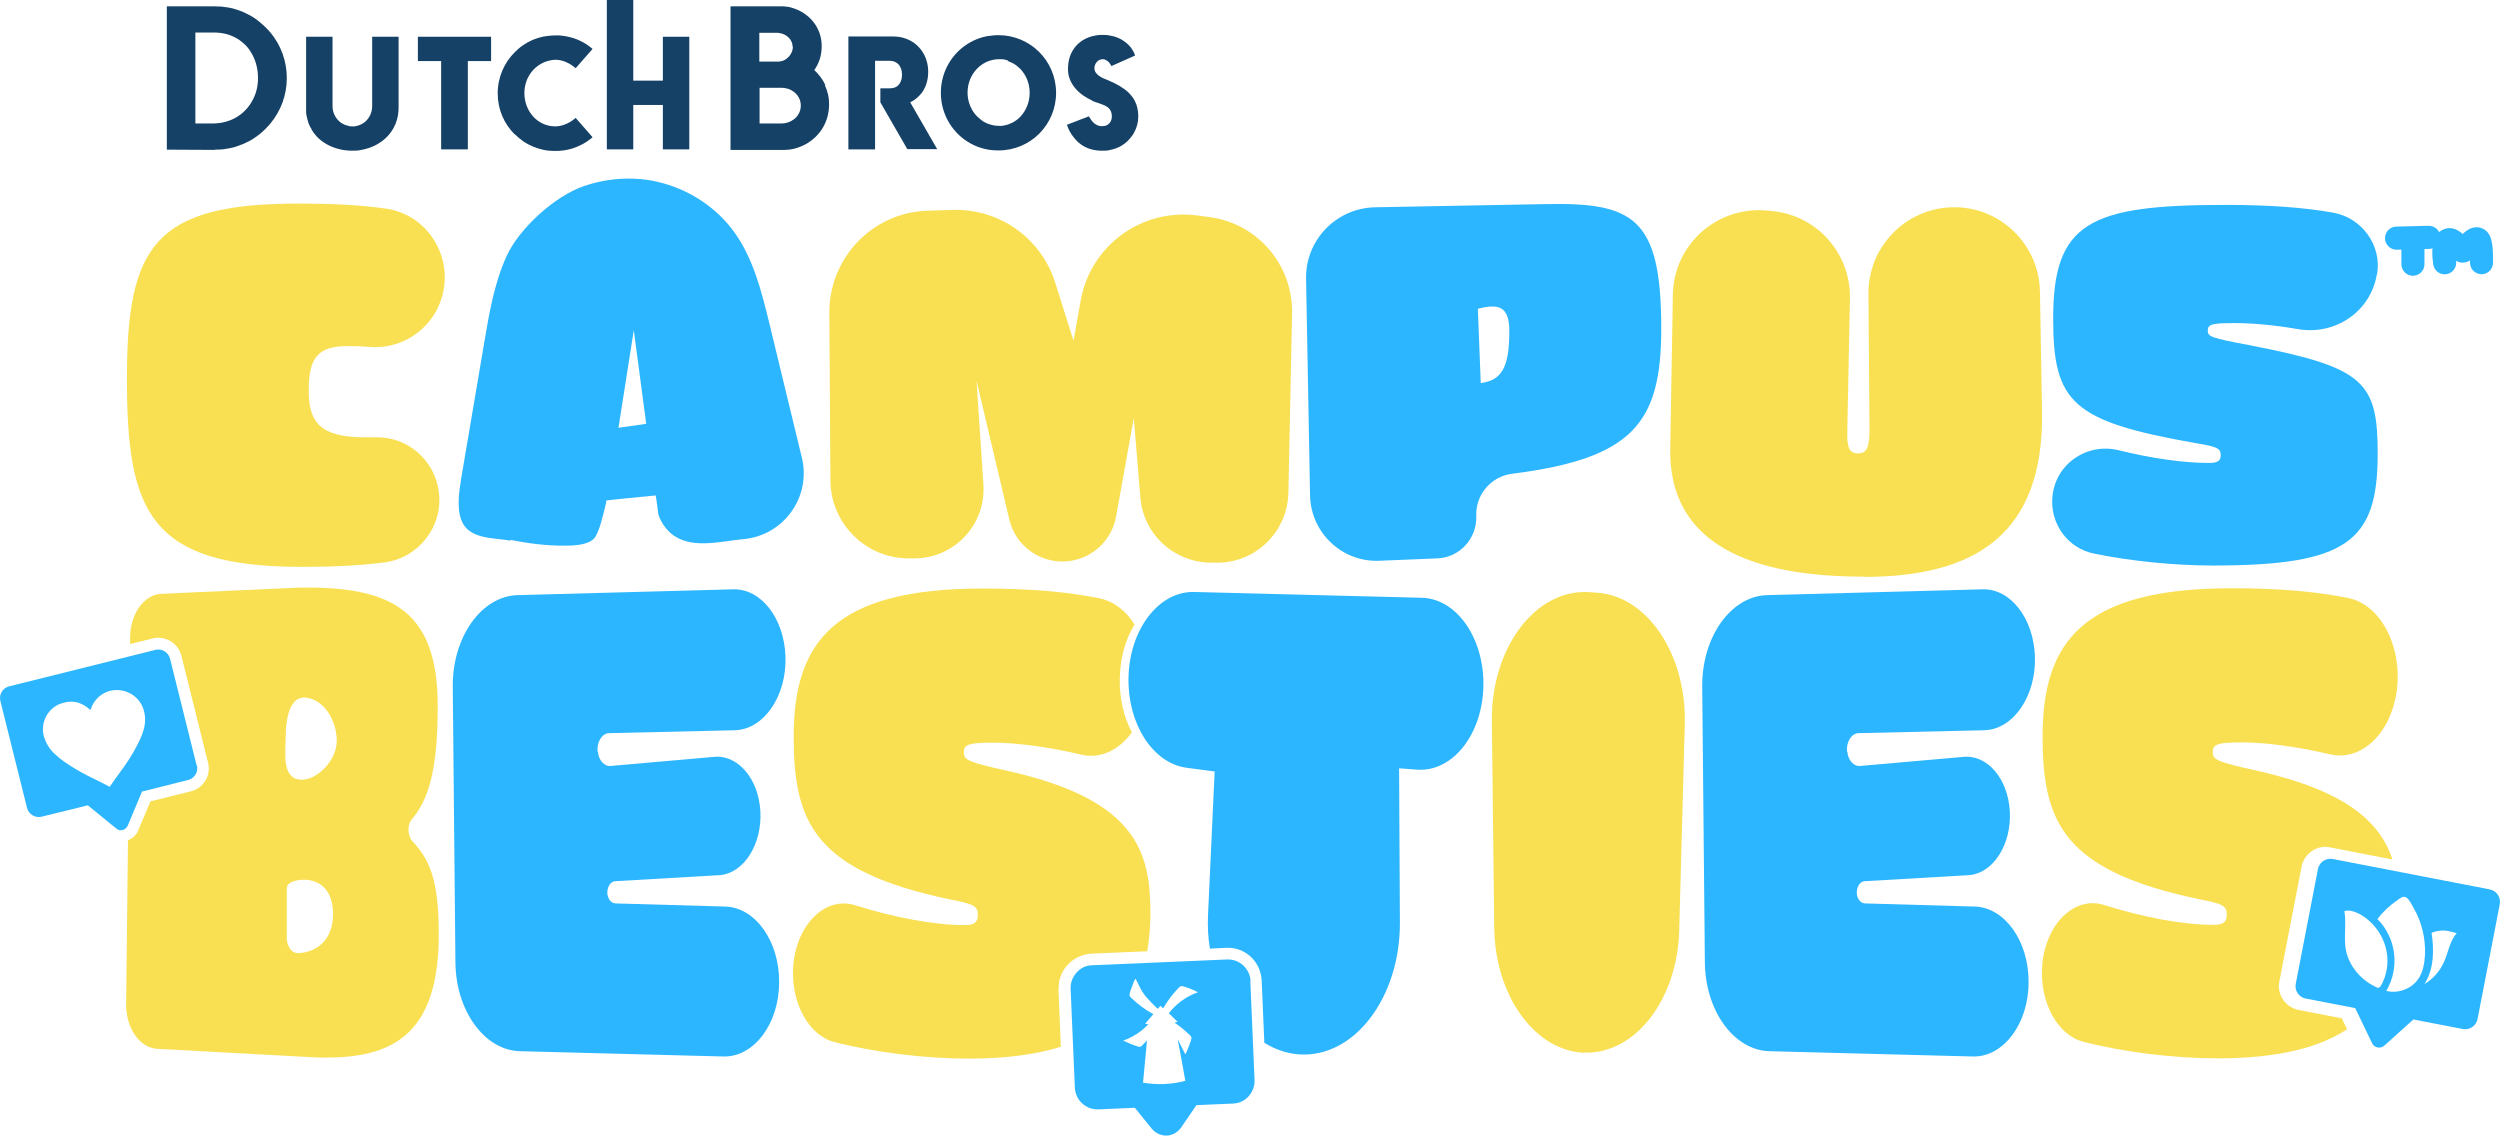 <svg width="568" height="258" viewBox="0 0 568 258" fill="none" xmlns="http://www.w3.org/2000/svg">
                <path d="M100.228 13.876V33.939H106.292V13.876H111.576V8.35H94.944V13.876H100.228Z" fill="#154167"/>
                <path d="M116.919 30.455C117.52 31.056 118.18 31.596 118.841 32.077C120.222 33.038 121.843 33.699 123.524 34.059C124.364 34.239 125.265 34.299 126.166 34.299C128.327 34.299 130.128 33.819 131.509 33.158C132.47 32.737 133.251 32.257 133.791 31.837C134.211 31.536 134.511 31.296 134.631 31.176L130.789 26.791C129.408 27.992 127.727 28.713 126.166 28.713C122.143 28.713 119.141 25.289 119.141 21.144C119.141 17 122.203 13.756 126.166 13.576C127.787 13.576 129.408 14.296 130.789 15.498L134.631 11.113C134.631 11.113 134.211 10.752 133.791 10.452C133.491 10.212 133.07 9.971 132.59 9.671C131.329 8.95 129.468 8.229 127.066 8.049C126.766 8.049 126.466 8.049 126.166 8.049C125.265 8.049 124.364 8.169 123.524 8.29C121.783 8.65 120.222 9.311 118.841 10.272C118.12 10.752 117.52 11.293 116.919 11.894C114.578 14.236 113.077 17.54 113.077 21.204C113.077 24.869 114.518 28.112 116.919 30.515V30.455Z" fill="#154167"/>
                <path d="M156.606 33.939V8.35H150.602V18.321H143.878V0H137.874V33.939H143.878V23.847H150.602V33.939H156.606Z" fill="#154167"/>
                <path d="M218.509 31.236C220.13 32.557 222.051 33.518 224.213 33.939C225.053 34.119 225.954 34.179 226.854 34.179C234.119 34.179 239.943 28.352 239.943 21.084C239.943 13.816 234.059 7.989 226.854 7.989C225.954 7.989 225.053 8.109 224.213 8.229C222.051 8.65 220.13 9.611 218.509 10.932C215.627 13.335 213.766 16.939 213.766 21.084C213.766 25.229 215.627 28.833 218.509 31.236ZM229.016 13.876C229.676 14.116 230.277 14.416 230.877 14.837C231.237 15.137 231.598 15.438 231.898 15.738C233.159 17.12 233.939 18.982 233.939 21.084C233.939 23.187 233.159 25.049 231.898 26.43C231.598 26.791 231.237 27.091 230.877 27.331C230.337 27.752 229.676 28.052 229.016 28.292C228.596 28.413 228.115 28.533 227.635 28.593C227.395 28.593 227.155 28.593 226.915 28.593C225.954 28.593 224.993 28.352 224.153 27.992C223.732 27.812 223.312 27.572 222.952 27.271C222.411 26.851 221.871 26.37 221.451 25.83C220.43 24.508 219.83 22.826 219.83 21.024C219.83 19.222 220.43 17.54 221.451 16.219C221.871 15.678 222.411 15.137 222.952 14.777C223.312 14.477 223.732 14.296 224.153 14.056C224.993 13.696 225.954 13.455 226.915 13.455C227.155 13.455 227.395 13.455 227.635 13.455C228.115 13.455 228.596 13.636 229.016 13.756V13.876Z" fill="#154167"/>
                <path d="M248.109 22.886C248.529 23.067 248.95 23.247 249.43 23.367C249.67 23.427 249.85 23.547 250.09 23.607C250.511 23.787 250.931 23.907 251.231 24.088C252.072 24.568 252.612 25.169 252.612 26.55C252.612 27.271 252.252 27.932 251.711 28.292C251.411 28.533 250.991 28.653 250.511 28.653C250.331 28.653 250.15 28.653 249.97 28.653C249.61 28.593 249.31 28.473 249.01 28.292C248.589 28.052 248.229 27.692 247.929 27.271C247.749 27.031 247.569 26.731 247.389 26.43L242.405 28.352C242.765 29.434 243.306 30.455 244.026 31.296C244.627 32.077 245.407 32.798 246.428 33.338C247.449 33.879 248.709 34.239 250.331 34.239H250.631C251.171 34.239 251.711 34.239 252.252 34.059C253.813 33.759 255.194 33.038 256.275 31.957C256.635 31.596 256.935 31.236 257.235 30.815C257.355 30.635 257.535 30.395 257.656 30.155C258.256 29.073 258.616 27.812 258.616 26.49C258.616 25.169 258.376 24.028 257.896 23.067C257.535 22.286 256.995 21.625 256.395 21.024C255.254 19.943 253.753 19.102 251.952 18.321L251.531 18.141C250.391 17.72 248.649 16.939 248.649 15.498C248.649 14.416 249.49 13.455 250.511 13.455C250.631 13.455 250.811 13.455 250.991 13.515C251.291 13.636 251.651 13.816 252.012 14.236C252.192 14.416 252.372 14.717 252.492 15.017L257.896 12.614C257.776 12.194 257.595 11.834 257.415 11.533C256.635 10.152 255.374 9.191 253.993 8.59C253.633 8.47 253.273 8.29 252.912 8.229C252.192 8.049 251.471 7.929 250.811 7.929C250.21 7.929 249.61 7.929 249.01 8.049C246.728 8.41 244.987 9.551 243.906 11.173C243.066 12.434 242.645 13.936 242.645 15.738C242.645 19.042 245.167 21.505 248.109 22.826V22.886Z" fill="#154167"/>
                <path d="M70.748 29.374C71.048 29.914 71.468 30.455 71.889 30.936C72.549 31.656 73.33 32.257 74.17 32.737C75.851 33.699 77.893 34.239 79.994 34.239C80.715 34.239 81.375 34.239 82.096 34.059C86.839 33.218 90.561 29.674 90.561 24.448V8.35H84.557V24.148C84.557 25.589 83.897 26.851 82.936 27.692C82.276 28.232 81.435 28.593 80.534 28.713C80.354 28.713 80.234 28.713 80.054 28.713C79.754 28.713 79.454 28.713 79.153 28.593C78.553 28.473 78.013 28.232 77.532 27.932C76.332 27.091 75.551 25.709 75.551 24.148V8.35H69.547V24.448C69.547 24.808 69.547 25.169 69.547 25.529C69.607 26.25 69.787 26.911 69.967 27.572C70.147 28.232 70.448 28.833 70.808 29.374H70.748Z" fill="#154167"/>
                <path d="M198.815 33.939V13.816H202.178C202.898 13.816 203.438 14.056 203.919 14.416C204.639 15.017 204.939 16.038 204.939 16.939C204.939 17.961 204.639 18.922 203.919 19.522C203.499 19.883 202.898 20.063 202.178 20.063H200.016V23.247L206.14 33.879H212.925L206.801 23.247C207.521 22.886 208.122 22.466 208.602 21.985C209.142 21.505 209.563 20.964 209.863 20.423C210.523 19.282 210.884 17.901 210.884 16.279C210.884 13.215 209.322 10.572 206.861 9.251C206.441 9.01 205.96 8.83 205.42 8.65C204.639 8.41 203.859 8.29 202.958 8.29H192.751V33.939H198.815Z" fill="#154167"/>
                <path d="M187.528 19.342C186.927 18.021 186.027 16.879 185.006 15.918C186.087 14.357 186.687 12.675 186.687 10.452C186.687 6.247 183.865 2.883 179.842 1.742C179.302 1.562 178.702 1.502 178.041 1.442C178.041 1.442 178.041 1.442 177.921 1.442C177.921 1.442 177.861 1.442 177.801 1.442H165.973V34.059H178.281C179.722 34.059 181.043 33.699 182.244 33.158C184.045 32.377 185.606 31.056 186.687 29.434C187.768 27.812 188.368 25.83 188.368 23.727C188.368 22.946 188.308 22.165 188.128 21.445C187.948 20.724 187.708 20.003 187.408 19.342H187.528ZM180.143 10.572C180.143 11.173 179.962 11.834 179.602 12.374C179.482 12.554 179.362 12.735 179.182 12.915C178.581 13.576 177.741 13.996 176.72 13.996H172.517V7.449H176.42C176.42 7.449 176.9 7.449 177.141 7.509C178.822 7.809 180.083 9.07 180.083 10.632L180.143 10.572ZM172.517 19.943H177.561C177.981 19.943 178.401 20.003 178.822 20.123C178.942 20.123 179.062 20.183 179.242 20.243C180.803 20.844 181.944 22.226 181.944 23.968C181.944 25.109 181.463 26.13 180.683 26.851C180.563 26.971 180.503 27.031 180.383 27.091C179.602 27.692 178.642 28.052 177.621 28.052H172.577V19.943H172.517Z" fill="#154167"/>
                <path d="M48.773 33.999C49.313 33.999 49.913 33.999 50.454 33.939C50.754 33.939 50.994 33.879 51.294 33.819C51.835 33.759 52.375 33.639 52.916 33.518C53.156 33.458 53.456 33.398 53.696 33.278C54.236 33.098 54.717 32.918 55.197 32.737C56.158 32.317 57.118 31.837 57.959 31.236C59.04 30.515 60.06 29.614 60.901 28.653C61.081 28.473 61.261 28.232 61.441 28.052C63.783 25.229 65.164 21.625 65.164 17.72C65.164 13.816 63.783 10.212 61.441 7.388C61.261 7.208 61.081 6.968 60.901 6.788C60 5.827 59.04 4.986 57.959 4.205C57.058 3.604 56.158 3.124 55.197 2.703C54.717 2.523 54.176 2.283 53.696 2.162C53.456 2.102 53.156 1.982 52.916 1.922C52.375 1.802 51.835 1.682 51.294 1.622C50.994 1.622 50.754 1.562 50.454 1.502C49.913 1.502 49.313 1.442 48.773 1.442H37.905V33.999L48.773 34.059V33.999ZM48.653 7.388C51.234 7.388 53.456 8.229 55.137 9.671C55.858 10.272 56.518 10.993 56.998 11.834C58.019 13.455 58.62 15.498 58.62 17.72C58.62 19.582 58.199 21.264 57.419 22.706C55.737 25.95 52.435 28.052 48.352 28.052H44.39V7.388H48.653Z" fill="#154167"/>
                <path d="M135.832 170.776C136.012 172.758 137.333 174.2 138.774 174.02L162.07 171.977C167.534 171.316 172.337 176.843 172.758 184.291C173.178 191.8 169.035 198.347 163.571 198.828L139.735 200.21C138.834 200.27 138.114 201.231 137.994 202.492C137.874 203.934 138.714 205.195 139.795 205.255L164.952 205.976C171.677 206.277 177.08 213.905 177.02 223.156C177.02 232.647 171.256 240.215 164.352 240.035L118.18 238.834C110.075 238.654 103.53 229.643 103.47 218.531L102.87 156.059C102.75 144.766 109.354 135.455 117.58 135.215L166.573 133.894C172.938 133.713 178.161 140.501 178.461 149.151C178.762 158.101 173.598 165.67 167.054 165.91L138.414 166.571C136.793 166.571 135.532 168.613 135.772 170.836L135.832 170.776Z" fill="#2CB6FF"/>
                <path d="M419.706 170.776C419.886 172.758 421.207 174.2 422.648 174.02L445.944 171.977C451.408 171.316 456.211 176.843 456.632 184.291C457.052 191.8 452.909 198.347 447.445 198.828L423.609 200.21C422.708 200.27 421.988 201.231 421.868 202.492C421.748 203.934 422.588 205.195 423.669 205.255L448.826 205.976C455.551 206.277 460.954 213.905 460.894 223.156C460.894 232.647 455.131 240.215 448.226 240.035L402.054 238.834C393.949 238.654 387.404 229.643 387.344 218.531L386.744 156.059C386.624 144.766 393.228 135.455 401.454 135.215L450.447 133.894C456.812 133.713 462.035 140.501 462.335 149.151C462.636 158.101 457.472 165.67 450.928 165.91L422.288 166.571C420.667 166.571 419.406 168.613 419.646 170.836L419.706 170.776Z" fill="#2CB6FF"/>
                <path d="M359.845 239.194C348.618 238.654 339.672 226.159 339.491 210.782L338.951 163.808C338.771 147.049 349.038 133.593 361.226 134.554L363.028 134.674C374.435 135.575 383.201 148.851 382.781 164.529L381.52 211.382C381.1 227.241 371.373 239.675 359.785 239.134L359.845 239.194Z" fill="#F8E052"/>
                <path d="M93.803 191.259C92.603 189.998 92.423 187.535 93.563 186.153C97.526 181.528 99.447 174.5 99.447 160.504C99.447 139.66 90.201 132.932 67.325 133.533L36.705 134.915C32.802 135.035 29.62 139.36 29.56 144.766V146.328L34.663 145.066C36.044 144.706 37.485 144.946 38.746 145.667C39.947 146.388 40.847 147.589 41.208 148.971L47.272 173.299C47.992 176.182 46.251 179.065 43.369 179.786L34.183 182.069L31.421 188.616C31.001 189.698 30.16 190.478 29.079 190.899L28.659 228.142C28.599 233.608 31.781 238.113 35.744 238.293L71.168 240.215C88.28 240.936 99.688 236.011 99.688 212.344C99.688 201.231 98.126 195.764 93.803 191.259ZM67.626 216.548C66.125 216.548 64.984 214.686 65.164 212.644V201.771C65.284 199.969 68.526 199.789 69.847 199.909C73.21 200.27 75.671 202.732 75.671 207.658C75.671 214.085 71.348 216.488 67.626 216.548ZM68.226 177.143C63.963 176.783 64.864 171.016 64.924 167.112C64.924 166.151 64.984 165.009 65.164 163.928C65.584 160.985 66.785 158.101 69.667 158.522C73.57 159.062 76.332 163.387 76.512 168.013C76.692 172.698 71.949 177.443 68.226 177.143Z" fill="#F8E052"/>
                <path d="M44.69 173.959L38.626 149.632C38.266 148.19 36.764 147.289 35.324 147.649L2.061 155.939C0.62 156.299 -0.281 157.801 0.079 159.243L6.144 183.57C6.504 185.012 8.005 185.913 9.446 185.553L19.953 182.97L26.438 188.256C27.278 188.977 28.539 188.616 29.019 187.595L32.261 179.846L42.769 177.203C44.21 176.843 45.11 175.341 44.75 173.899L44.69 173.959ZM32.622 165.79C32.141 167.592 31.241 169.214 30.34 170.836C29.019 173.179 27.398 175.281 25.837 177.443C25.537 177.864 25.237 178.284 24.936 178.765C24.216 178.405 23.495 178.044 22.835 177.684C20.854 176.723 18.872 175.762 17.011 174.62C15.39 173.659 13.769 172.578 12.388 171.256C11.187 170.115 10.347 168.733 9.926 167.112C9.206 164.228 10.767 161.105 13.529 159.963C16.11 158.942 18.392 159.363 20.433 161.225C20.433 161.225 20.493 161.285 20.553 161.345C20.553 161.225 20.674 161.105 20.674 160.985C21.574 158.462 23.856 156.78 26.497 156.78C29.139 156.78 31.541 158.342 32.502 160.864C33.102 162.486 33.102 164.168 32.622 165.85V165.79Z" fill="#2CB6FF"/>
                <path d="M532.163 231.385L522.256 229.463C520.815 229.163 519.555 228.382 518.714 227.12C517.873 225.919 517.573 224.417 517.873 222.976L522.917 196.906C523.217 195.464 523.998 194.203 525.258 193.362C526.459 192.521 527.96 192.22 529.401 192.521L543.571 195.284C540.749 186.754 533.124 179.786 513.31 175.221C503.404 173.058 502.743 172.578 502.743 170.836C502.743 169.094 503.824 168.673 509.348 168.673C514.871 168.673 522.256 169.695 529.341 171.377C536.426 173.058 543.211 166.691 544.532 157.02C545.913 146.989 540.929 137.378 533.544 135.876C526.399 134.434 518.114 133.653 507.006 133.653C473.023 133.653 464.077 145.967 464.077 167.352C464.077 186.874 468.88 197.867 499.621 204.294C504.844 205.315 505.925 205.736 505.925 207.778C505.925 209.4 505.265 210.121 502.923 210.121C495.778 210.121 486.592 208.319 478.066 205.616C471.221 203.453 464.557 210.121 463.957 219.732C463.476 227.841 467.499 235.17 473.263 236.671C482.749 239.134 494.337 240.456 503.884 240.456C517.573 240.456 527 237.993 533.244 233.848L532.103 231.445L532.163 231.385Z" fill="#F8E052"/>
                <path d="M565.666 202.072L530.002 195.164C528.441 194.863 526.94 195.885 526.639 197.446L521.596 223.516C521.296 225.078 522.316 226.58 523.878 226.88L535.105 229.043L538.948 237.032C539.428 238.053 540.809 238.353 541.71 237.572L548.314 231.626L559.542 233.788C561.103 234.088 562.604 233.067 562.904 231.505L567.948 205.436C568.248 203.874 567.227 202.372 565.666 202.072ZM540.689 224.177C540.689 224.177 540.569 224.417 540.449 224.417C540.329 224.417 540.149 224.417 540.029 224.357C539.608 224.177 539.188 223.937 538.768 223.697C535.466 221.774 533.064 218.35 532.824 214.566C532.643 211.983 533.064 209.58 532.644 206.997C534.505 206.457 536.966 208.019 538.287 209.22C540.329 211.022 541.77 213.545 542.25 216.248C542.73 218.951 542.25 221.834 540.809 224.177H540.689ZM542.19 225.078C543.691 222.555 544.292 219.492 543.931 216.608C543.571 213.665 542.25 210.902 540.149 208.799C541.349 207.238 542.79 205.856 544.412 204.715C545.192 204.174 545.973 203.393 546.753 203.934C547.414 204.414 547.954 205.556 548.374 206.277C550.236 209.52 551.136 213.305 550.956 217.029C550.836 218.951 550.476 220.993 549.335 222.555C547.774 224.718 544.772 225.799 542.19 225.138V225.078ZM555.219 218.651C554.318 220.693 552.757 222.435 550.836 223.576C552.997 220.213 553.057 215.888 552.457 211.923C552.997 211.743 553.538 211.563 554.078 211.503C554.799 211.382 555.399 211.382 556.06 211.503C556.66 211.623 557.26 211.743 557.801 211.923C558.041 211.983 558.221 212.043 558.161 212.043C556.54 213.845 556.24 216.488 555.219 218.711V218.651Z" fill="#2CB6FF"/>
                <path d="M240.544 224.778C240.424 222.675 241.204 220.693 242.585 219.191C243.966 217.69 245.887 216.789 247.989 216.668L260.658 216.128C261.138 213.305 261.378 210.361 261.378 207.358C261.378 193.482 258.076 181.829 229.556 175.281C219.65 173.119 218.989 172.638 218.989 170.896C218.989 169.154 220.07 168.733 225.594 168.733C231.117 168.733 238.502 169.755 245.587 171.437C249.97 172.518 254.233 170.415 257.175 166.391C255.314 162.907 254.293 158.582 254.413 154.017C254.533 149.391 255.734 145.186 257.776 141.883C255.794 138.759 253.032 136.597 249.79 135.936C242.645 134.494 234.36 133.713 223.252 133.713C189.269 133.713 180.323 146.027 180.323 167.412C180.323 186.934 185.126 197.927 215.867 204.354C221.091 205.376 222.171 205.796 222.171 207.838C222.171 209.46 221.511 210.181 219.169 210.181C212.024 210.181 202.838 208.379 194.312 205.676C187.468 203.513 180.803 210.181 180.203 219.792C179.722 227.901 183.745 235.23 189.509 236.731C198.995 239.194 210.583 240.516 220.13 240.516C228.656 240.516 235.5 239.555 241.024 237.813L240.484 224.838L240.544 224.778Z" fill="#F8E052"/>
                <path d="M323.16 135.816L271.285 134.494C263.299 134.314 256.635 142.964 256.395 153.896C256.155 164.469 261.918 173.419 269.604 174.44L275.968 175.281L274.467 207.778C274.347 210.421 274.467 213.004 274.887 215.527L278.55 215.347C282.933 215.107 286.475 218.531 286.655 222.796L287.256 236.912C289.657 238.413 292.359 239.375 295.181 239.555C307.67 240.396 318.177 226.64 318.057 209.46L317.877 174.56L321.959 174.861C330.065 175.461 336.91 166.751 337.03 155.638C337.15 144.886 330.906 135.996 323.04 135.816H323.16Z" fill="#2CB6FF"/>
                <path d="M284.134 222.916C284.014 220.092 281.612 217.87 278.79 217.99L248.109 219.311C246.728 219.311 245.467 219.972 244.567 220.993C243.666 222.015 243.186 223.336 243.246 224.658L244.206 247.123C244.326 249.947 246.728 252.169 249.55 252.049L257.836 251.689L261.678 256.434C262.519 257.455 263.78 258.056 265.101 257.996C265.401 257.996 265.641 257.996 265.881 257.876C266.902 257.635 267.742 257.035 268.343 256.194L271.825 251.088L280.171 250.728C281.552 250.667 282.813 250.067 283.713 249.046C284.614 248.024 285.094 246.703 285.034 245.381L284.074 222.916H284.134ZM265.521 230.184C266.181 230.845 266.902 231.505 267.562 232.166L266.842 232.346C268.043 233.127 269.183 234.088 270.264 235.11C270.444 235.29 270.624 235.47 270.684 235.71C270.684 235.891 270.684 236.131 270.624 236.311C270.264 237.392 269.844 238.473 269.303 239.555C268.703 238.413 268.163 237.212 267.562 236.071C268.163 239.254 268.763 242.378 269.303 245.562C266.181 246.403 262.879 246.523 259.697 245.982C259.997 242.798 260.297 239.615 260.598 236.371L259.457 237.572C259.457 237.572 259.277 237.753 259.097 237.813C258.976 237.813 258.796 237.813 258.676 237.813C257.475 237.452 256.335 236.972 255.194 236.431C257.355 235.65 259.337 234.389 260.898 232.707C260.658 232.707 260.417 232.647 260.177 232.587L262.039 230.424C260.177 229.403 258.496 228.142 256.995 226.7C256.815 226.52 256.635 226.34 256.635 226.159C256.635 225.979 256.635 225.739 256.695 225.559C256.875 225.018 257.055 224.417 257.295 223.877C257.475 223.456 257.656 222.675 258.016 222.375C258.676 223.697 259.217 224.958 260.117 226.159C260.357 226.46 262.939 229.343 263.119 229.163C263.299 228.923 263.48 228.742 263.66 228.502C263.84 228.682 264.08 228.923 264.26 229.103C265.221 227.421 266.422 225.859 267.802 224.417C267.983 224.237 268.103 224.117 268.343 224.057C268.523 224.057 268.763 224.057 268.943 224.117C270.084 224.477 271.165 224.898 272.185 225.439C269.544 226.34 267.202 228.082 265.521 230.244V230.184Z" fill="#2CB6FF"/>
                <path d="M116.019 122.841C112.056 122.12 106.412 122.601 104.791 118.095C103.71 115.152 104.371 111.308 104.851 108.304C106.592 98.153 108.273 88.001 110.015 77.849C111.155 71.122 112.296 64.334 115.118 58.147C118 51.84 126.106 44.511 132.65 42.288C136.313 41.027 140.215 40.426 144.118 40.607C145.919 40.667 147.72 40.907 149.462 41.327C156.426 42.949 162.851 47.094 166.994 52.981C171.196 58.928 172.998 66.196 174.739 73.224C177.201 83.496 179.722 93.767 182.184 103.979C184.345 112.869 178.101 121.639 168.975 122.48C163.691 122.961 156.787 125.003 152.344 121.099C150.602 119.537 149.882 117.795 149.582 116.894C149.402 115.452 149.221 114.011 148.981 112.569C145.259 112.929 137.814 113.65 137.754 113.71C137.934 113.71 136.433 119.297 136.253 119.717C135.892 120.618 135.472 122.06 134.631 122.661C133.01 123.922 129.948 123.982 128.027 123.982C123.944 123.982 119.921 123.442 115.959 122.661L116.019 122.841ZM143.998 75.026L140.515 97.192L146.82 96.29L143.998 75.026Z" fill="#2CB6FF"/>
                <path d="M100.948 64.814C99.988 73.344 92.423 79.531 83.897 78.81C82.336 78.69 80.715 78.63 78.973 78.63C72.009 78.63 70.147 81.513 70.147 88.722C70.147 95.93 72.669 99.354 82.936 99.354C83.777 99.354 84.557 99.354 85.338 99.354C92.603 99.174 98.727 104.52 99.688 111.668C100.768 119.477 95.245 126.685 87.439 127.767C82.336 128.427 76.512 128.788 68.526 128.788C33.883 128.788 28.839 116.233 28.839 86.079C28.839 55.924 35.023 46.253 67.806 46.253C75.911 46.253 82.096 46.614 87.679 47.394C96.085 48.596 101.909 56.405 100.948 64.874V64.814Z" fill="#F8E052"/>
                <path d="M274.407 127.827C266.361 127.406 259.757 121.159 259.097 113.11L257.595 94.969L253.573 117.375C252.612 122.661 248.349 126.745 243.006 127.466C236.701 128.307 230.757 124.222 229.316 118.035L221.871 86.499L223.432 110.106C224.033 119.117 216.888 126.805 207.882 126.865H206.681C196.774 126.986 188.728 118.996 188.668 109.145L188.428 71.061C188.368 58.567 198.275 48.235 210.763 47.875L216.407 47.695C227.035 47.334 236.581 54.122 239.763 64.274L243.906 77.429L245.527 68.298C247.749 55.804 259.397 47.274 272.005 48.956L274.767 49.317C285.695 50.758 293.74 60.129 293.56 71.182L292.719 111.968C292.539 121.039 284.914 128.247 275.848 127.827H274.407Z" fill="#F8E052"/>
                <path d="M335.409 117.254C335.589 122.36 331.626 126.685 326.523 126.865L313.374 127.406C304.908 127.767 297.823 121.039 297.643 112.569L296.742 63.373C296.562 54.542 303.587 47.274 312.413 47.094L350.959 46.373C371.133 45.953 377.437 49.377 377.437 74.666C377.437 96.23 370.893 104.159 343.514 107.643C338.771 108.244 335.229 112.389 335.409 117.194V117.254ZM335.769 70.16L336.429 87.04C341.113 86.379 342.914 83.676 342.914 75.206C342.914 69.5 340.392 68.959 335.769 70.16Z" fill="#2CB6FF"/>
                <path d="M423.309 131.01C398.152 131.01 378.998 123.802 379.479 101.757L380.079 66.917C380.259 55.624 389.986 46.914 401.214 47.815L402.414 47.935C412.681 48.776 420.487 57.486 420.307 67.758L419.706 97.792C419.586 101.697 420.187 103.018 422.108 103.018C424.029 103.018 424.75 101.877 424.75 97.552L424.51 66.737C424.45 56.164 432.795 47.454 443.362 47.094C454.23 46.734 463.296 55.383 463.476 66.256L463.957 93.647C464.317 121.279 448.946 131.07 423.429 131.07L423.309 131.01Z" fill="#F8E052"/>
                <path d="M540.029 62.291C538.648 70.761 530.602 76.227 522.136 74.786C516.973 73.885 511.869 73.404 507.606 73.404C502.563 73.404 501.602 73.704 501.602 75.086C501.602 76.468 502.203 76.768 511.209 78.45C537.207 83.496 540.209 86.74 540.209 103.078C540.209 123.081 533.304 128.487 502.683 128.487C494.337 128.487 484.19 127.526 475.785 125.784C469.841 124.583 465.818 119.117 466.298 113.05C466.839 105.541 474.043 100.495 481.368 102.297C488.693 104.099 495.958 105.181 501.842 105.181C504.004 105.181 504.544 104.64 504.544 103.379C504.544 101.817 503.584 101.456 498.84 100.675C470.801 95.75 466.478 91.485 466.478 72.383C466.478 50.578 474.644 46.553 505.565 46.553C515.772 46.553 523.457 47.154 530.002 48.295C536.546 49.437 541.169 55.624 540.089 62.291H540.029Z" fill="#2CB6FF"/>
                <path d="M555.426 62.329C554.137 62.329 553.015 61.373 552.831 60.059C552.606 58.399 551.914 53.356 555.28 52.069C556.7 51.529 558.121 51.896 559.526 53.162C560.616 52.101 562.032 51.255 563.667 51.781C566.377 52.647 566.398 56.014 566.419 58.988V59.644C566.44 61.094 565.282 62.287 563.835 62.302H563.803C562.372 62.302 561.198 61.147 561.182 59.707V59.177C560.669 59.508 560.071 59.671 559.473 59.676C558.954 59.665 558.451 59.518 558.016 59.256C558.016 59.282 558.021 59.313 558.026 59.34C558.226 60.779 557.219 62.103 555.788 62.297C555.667 62.313 555.547 62.323 555.426 62.323V62.329Z" fill="#2CB6FF"/>
                <path d="M551.773 51.297C550.384 51.329 549.22 51.36 548.056 51.392C546.924 51.423 545.786 51.45 544.439 51.481C542.992 51.513 541.844 52.716 541.876 54.166C541.907 55.594 543.076 56.734 544.497 56.734C544.518 56.734 544.539 56.734 544.554 56.734C544.916 56.724 545.262 56.718 545.598 56.708V60.028C545.598 61.478 546.772 62.654 548.219 62.654C549.666 62.654 550.84 61.478 550.84 60.028V56.577C551.175 56.566 551.521 56.561 551.888 56.55C553.335 56.519 554.483 55.316 554.452 53.866C554.42 52.416 553.241 51.276 551.773 51.297Z" fill="#2CB6FF"/>
                </svg>   